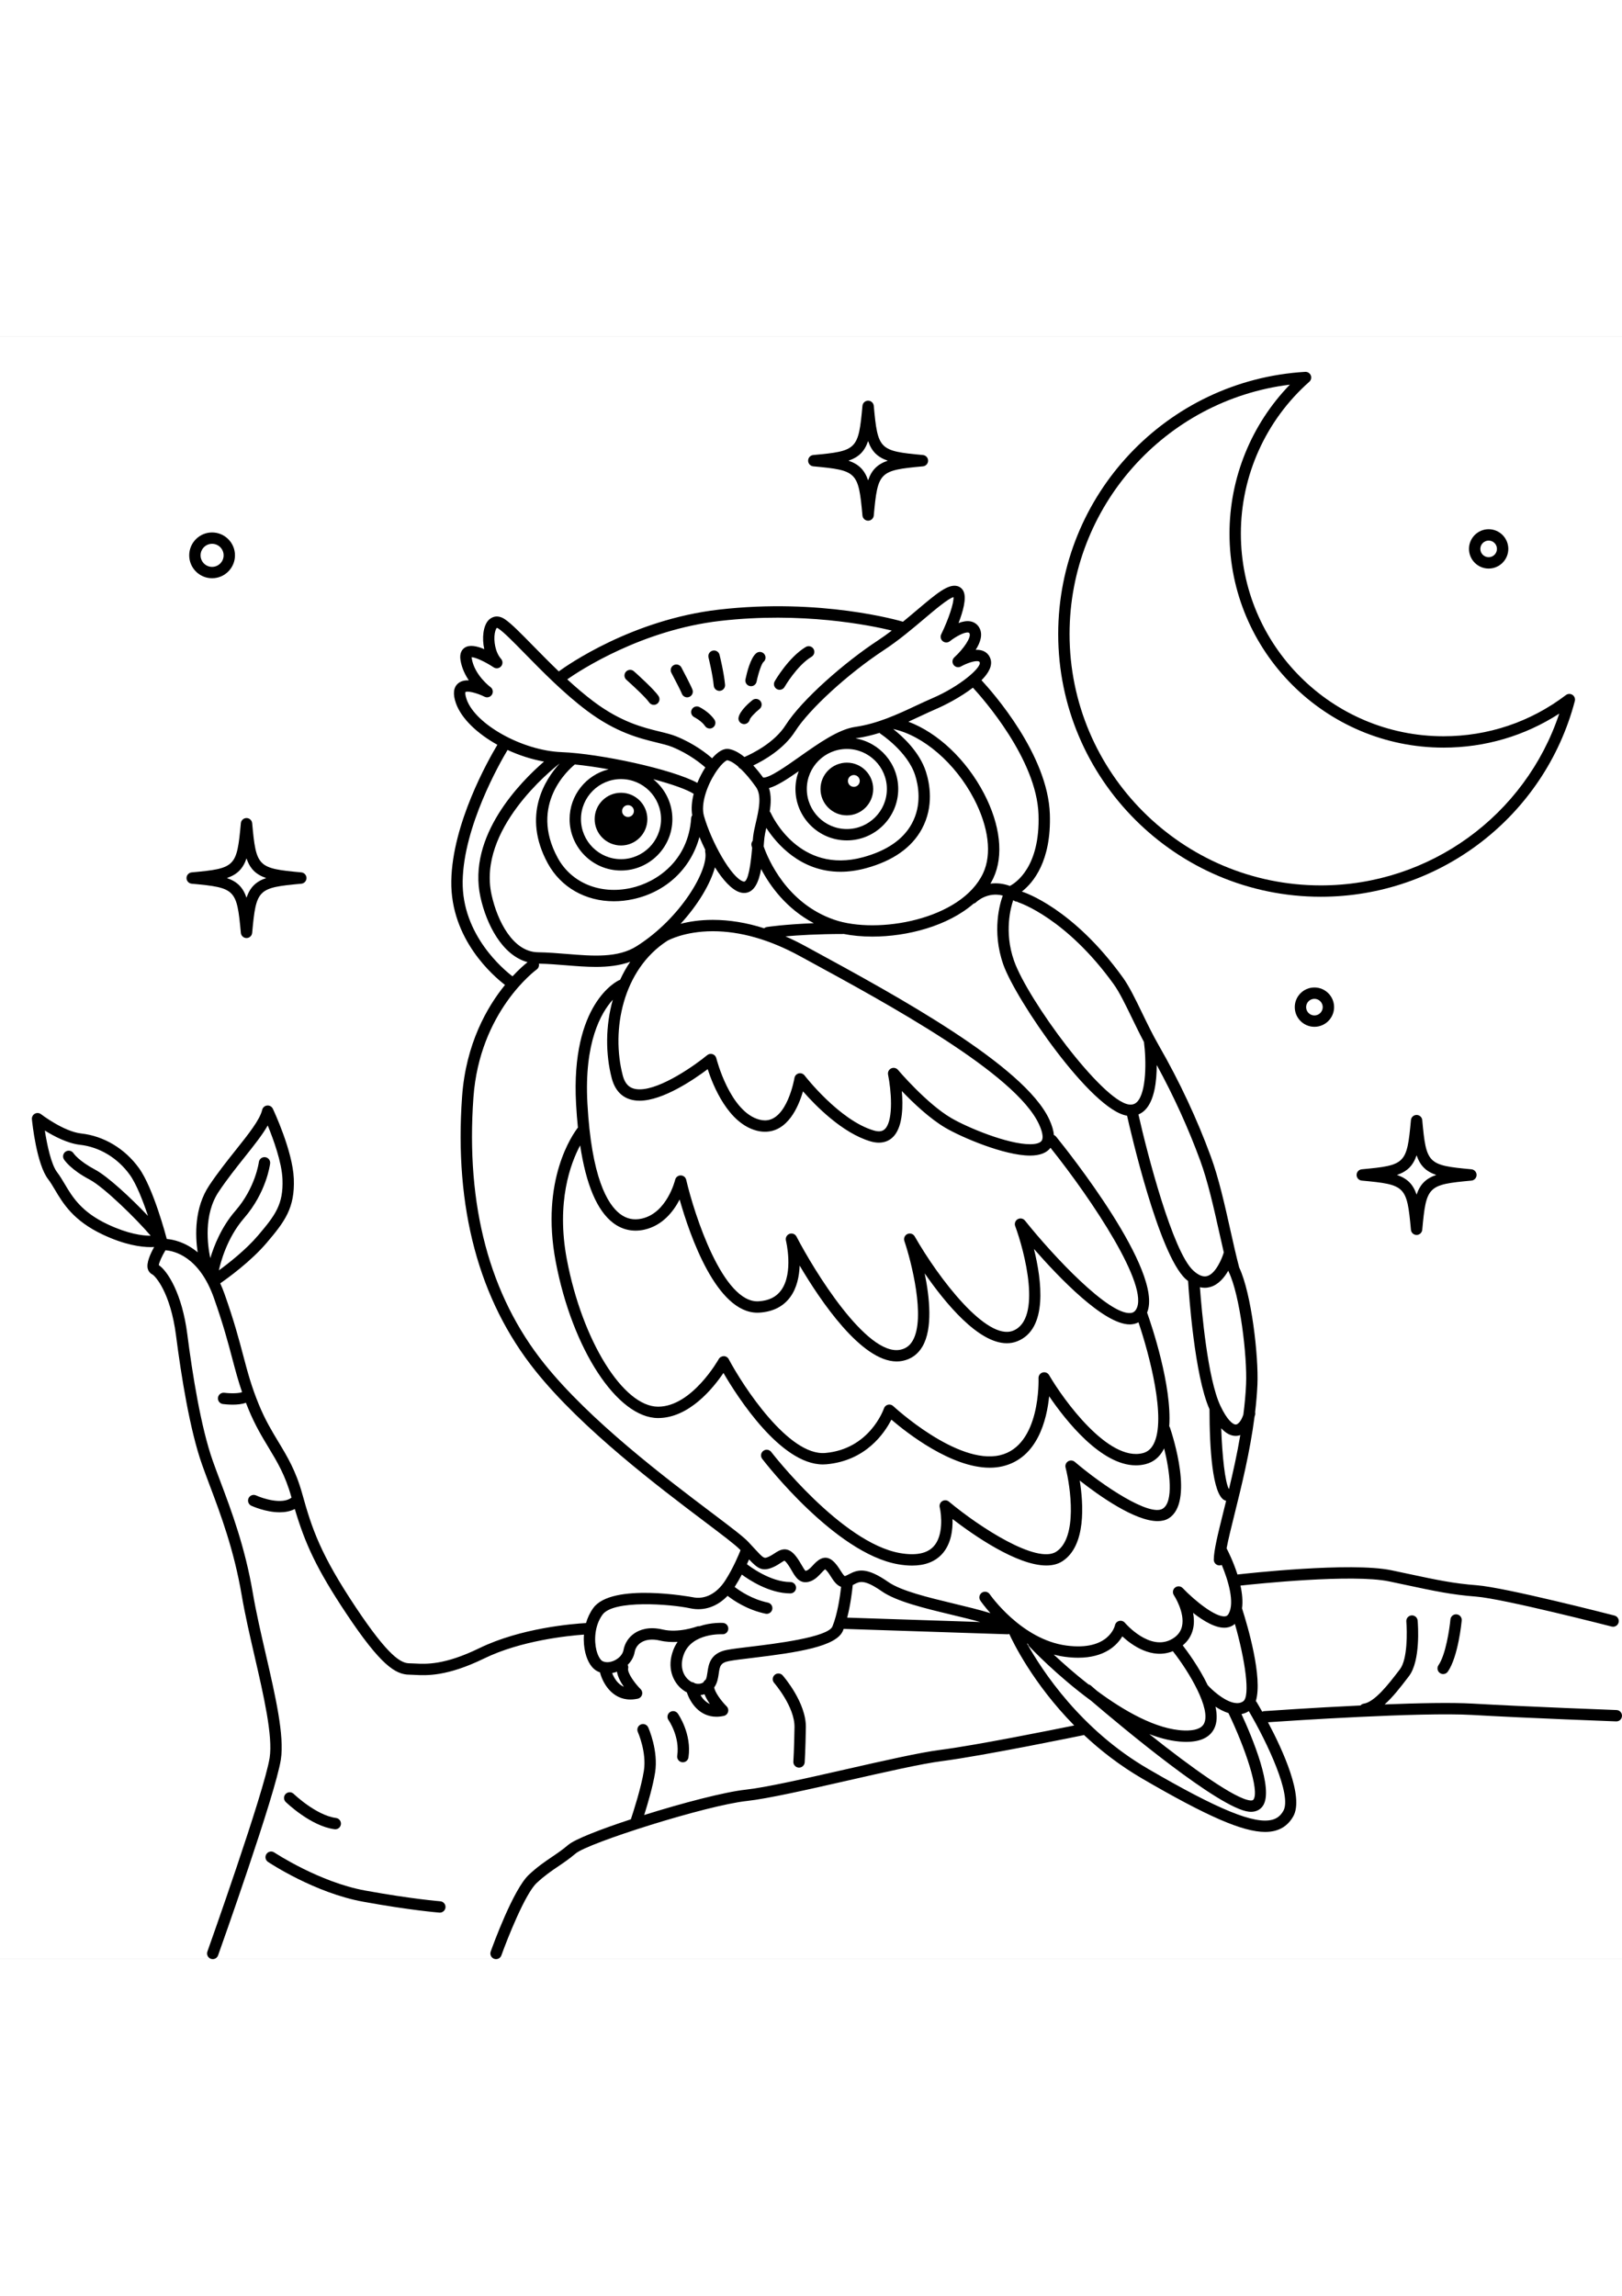 <?xml version="1.0" encoding="utf-8"?>
<!-- Generator: Adobe Illustrator 27.5.0, SVG Export Plug-In . SVG Version: 6.00 Build 0)  -->
<svg xmlns="http://www.w3.org/2000/svg" xmlns:xlink="http://www.w3.org/1999/xlink" viewBox="0 0 500 499.999" width="595" height="842" preserveAspectRatio="xMidYMid meet" data-scaled="true">
<rect x="0" y="0" width="500" height="499.999" fill="#808080" stroke="none"/>
<g id="BACKGROUND">
	<rect x="0" y="-0.001" style="fill-rule:evenodd;clip-rule:evenodd;fill:#FFFFFF;" width="500" height="499.999"/>
</g>
<g id="OBJECTS">
	<g>
		<g>
			<path d="M200.085,112.67c0.337,0.505,0.892,0.779,1.458,0.779c0.334,0,0.671-0.095,0.97-0.294
				c0.804-0.537,1.021-1.623,0.485-2.427c-1.411-2.115-6.959-7.072-7.587-7.63c-0.723-0.642-1.828-0.577-2.471,0.146
				c-0.642,0.722-0.577,1.828,0.145,2.471C195.328,107.706,199.211,111.358,200.085,112.67z"/>
			<path d="M210.158,109.931c0.245,0.733,0.927,1.197,1.66,1.197c0.184,0,0.37-0.029,0.554-0.09
				c0.917-0.306,1.413-1.297,1.107-2.213c-0.35-1.051-2.713-5.544-3.429-6.896c-0.452-0.855-1.512-1.179-2.365-0.728
				c-0.854,0.452-1.18,1.511-0.728,2.365C208.35,106.2,209.971,109.381,210.158,109.931z"/>
			<path d="M220.021,107.547c0.083,0.908,0.846,1.591,1.741,1.591c0.053,0,0.107-0.003,0.161-0.007
				c0.962-0.087,1.672-0.938,1.584-1.901c-0.34-3.738-1.647-8.995-1.703-9.216c-0.234-0.938-1.184-1.506-2.122-1.274
				c-0.938,0.234-1.508,1.185-1.273,2.122C218.421,98.914,219.706,104.081,220.021,107.547z"/>
			<path d="M231.156,107.661c0.12,0.025,0.239,0.037,0.357,0.037c0.812,0,1.54-0.568,1.711-1.395
				c0.564-2.719,1.549-5.55,2.101-6.052c0.754-0.605,0.874-1.706,0.27-2.461c-0.604-0.753-1.706-0.874-2.46-0.27
				c-1.804,1.447-2.935,6.128-3.337,8.073C229.601,106.539,230.209,107.465,231.156,107.661z"/>
			<path d="M239.461,108.576c0.274,0.157,0.572,0.231,0.867,0.231c0.607,0,1.197-0.316,1.521-0.88
				c0.038-0.066,3.819-6.606,8.331-9.314c0.829-0.497,1.098-1.572,0.6-2.401c-0.497-0.829-1.573-1.098-2.401-0.6
				c-5.304,3.182-9.397,10.277-9.569,10.578C238.331,107.028,238.622,108.096,239.461,108.576z"/>
			<path d="M214.02,117.243c0.022,0.011,2.266,1.161,3.305,2.72c0.337,0.506,0.892,0.779,1.458,0.779
				c0.333,0,0.671-0.095,0.969-0.294c0.804-0.536,1.021-1.623,0.485-2.427c-1.54-2.309-4.337-3.752-4.651-3.909
				c-0.866-0.431-1.916-0.081-2.348,0.783C212.805,115.759,213.155,116.811,214.02,117.243z"/>
			<path d="M229.016,119.338c0.123,0.027,0.246,0.041,0.368,0.041c0.795,0,1.523-0.564,1.721-1.365
				c0.14-0.564,1.582-2.133,3.025-3.291c0.754-0.604,0.876-1.705,0.272-2.459c-0.604-0.754-1.704-0.876-2.459-0.273
				c-0.894,0.715-3.845,3.214-4.269,5.332C227.486,118.255,228.087,119.13,229.016,119.338z"/>
			<path d="M498.314,423.234c-0.272-0.01-27.363-1.006-44.388-1.987c-6.382-0.368-16.636-0.16-27.097,0.254
				c2.558-2.277,4.934-5.369,7.016-8.084l0.481-0.627c3.626-4.713,2.786-15.872,2.678-17.129c-0.083-0.962-0.945-1.676-1.892-1.594
				c-0.963,0.082-1.677,0.929-1.596,1.892c0.259,3.041,0.41,11.61-1.964,14.697l-0.485,0.631c-2.887,3.765-7.249,9.453-10.659,9.978
				c-0.414,0.063-0.766,0.272-1.026,0.562c-15.015,0.712-28.631,1.67-29.663,1.743c-0.226,0.017-0.437,0.078-0.629,0.17
				c-0.826-1.466-1.453-2.521-1.727-2.975c-0.067-0.111-0.146-0.211-0.233-0.302c2.173-7.235-2.517-23.125-4.24-28.502
				c-0.007-0.021-0.018-0.038-0.026-0.059c0.303-2.194,0.049-4.64-0.476-7.021c4.67-0.513,34.609-3.655,45.881-1.282
				c1.798,0.378,3.446,0.73,4.978,1.056c9.199,1.96,14.267,3.039,21.772,3.617c8.367,0.644,41.466,9.147,41.799,9.233
				c0.146,0.038,0.293,0.056,0.438,0.056c0.779,0,1.49-0.524,1.693-1.314c0.241-0.936-0.322-1.89-1.258-2.131
				c-1.373-0.354-33.732-8.666-42.403-9.333c-7.272-0.56-12.259-1.622-21.31-3.551c-1.534-0.327-3.186-0.679-4.986-1.058
				c-12.544-2.642-45.221,1.023-47.531,1.288c-1.283-4.017-2.958-7.309-3.327-8.012c-0.007-0.014-0.018-0.025-0.026-0.039
				c0.521-2.777,1.449-6.514,2.472-10.624c2.078-8.354,4.741-19.077,6.149-29.96c0.056-0.193,0.122-0.374,0.172-0.575
				c0.069-0.277,0.061-0.553,0.001-0.814c0.338-2.837,0.589-5.678,0.712-8.485c0.387-8.808-1.848-28.177-5.614-36.108
				c-0.904-3.392-1.78-7.311-2.707-11.457c-1.765-7.896-3.59-16.063-6.04-22.733c-4.273-11.639-9.667-23.156-16.031-34.23
				c-1.846-3.212-3.52-6.664-5.138-10.001c-2.046-4.221-3.979-8.208-5.906-10.888c-15.414-21.446-30.437-26.312-31.069-26.508
				c-0.042-0.013-0.084-0.016-0.126-0.026c3.528-2.739,9.14-9.396,8.648-23.89c-0.62-18.274-17.501-37.409-21.071-41.257
				c2.209-2.212,3.511-4.548,2.733-6.688c-0.419-1.152-1.237-1.98-2.366-2.394c-0.668-0.245-1.406-0.32-2.158-0.285
				c1.421-2.223,2.331-4.795,1.065-6.907c-0.607-1.012-1.543-1.657-2.705-1.866c-1.155-0.207-2.435,0.059-3.648,0.521
				c1.363-3.52,2.5-7.578,1.574-9.689c-0.364-0.832-1.023-1.427-1.855-1.677c-2.831-0.846-6.466,2.227-12.494,7.323
				c-1.387,1.173-2.846,2.405-4.36,3.64c-0.02-0.007-0.038-0.018-0.058-0.024c-1.016-0.302-25.243-7.355-56.727-3.708
				c-26.702,3.092-46.703,17.131-49.31,19.034c-2.852-2.731-5.531-5.457-7.934-7.909c-3.755-3.833-6.722-6.86-8.717-8.19
				c-2.212-1.474-4.098-0.736-5.127,0.447c-1.502,1.725-1.954,5.368-1.192,8.8c-2.225-0.952-4.5-1.441-5.988-0.479
				c-0.817,0.528-1.71,1.636-1.331,3.916c0.398,2.391,1.417,4.48,2.564,6.18c-1.27-0.054-2.476,0.195-3.363,0.978
				c-1.395,1.231-1.603,3.272-0.617,6.066c1.667,4.722,6.559,9.351,12.779,12.811c-2.852,4.757-13.905,24.302-14.204,41.94
				c-0.306,18.063,13.121,29.45,16.557,32.065c-5.484,6.736-12.066,18.058-13.238,34.474c-2.445,34.229,5.156,62.635,22.591,84.429
				c14.377,17.972,38.063,35.847,52.214,46.527c5.338,4.029,9.554,7.211,10.864,8.608c0.06,0.064,0.112,0.12,0.17,0.183
				c-0.474,1.2-2.239,5.488-4.675,9.277c-2.645,4.114-6.32,6.01-10.096,5.203c-0.245-0.052-24.895-4.597-30.627,3.338
				c-1.049,1.453-1.767,3.03-2.231,4.625c-4.035,0.228-20.081,1.501-32.921,7.756c-10.716,5.219-16.417,4.903-19.821,4.715
				c-0.616-0.034-1.166-0.064-1.66-0.064c-2.63,0-6.455-2.086-16.544-17.221c-10.88-16.321-13.508-24.133-16.544-35.059
				c-1.963-7.067-4.577-11.397-7.344-15.98c-1.992-3.3-4.052-6.712-5.984-11.403c-2.337-5.675-3.496-10.058-4.837-15.132
				c-1.317-4.982-2.81-10.629-5.739-18.93c-0.427-1.21-0.884-2.329-1.362-3.375c2.173-1.505,9.383-6.689,14.306-12.479
				c5.588-6.574,8.732-10.733,8.372-19.769c-0.342-8.546-6.216-21.038-6.466-21.565c-0.318-0.672-1.024-1.07-1.766-0.991
				c-0.739,0.079-1.349,0.616-1.519,1.339c-0.719,3.057-4.154,7.371-8.132,12.366c-2.611,3.279-5.571,6.996-8.196,10.933
				c-4.6,6.9-4.336,15.402-3.558,20.604c-3.792-3.165-7.516-3.943-9.529-4.111c-0.004-0.017-0.003-0.033-0.008-0.05
				c-0.166-0.635-4.112-15.638-8.563-21.8c-4.332-5.999-10.82-9.884-17.801-10.661c-5.401-0.6-12.315-5.891-12.385-5.944
				c-0.554-0.427-1.308-0.484-1.918-0.145c-0.611,0.339-0.962,1.009-0.892,1.704c0.141,1.408,1.478,13.889,4.996,18.463
				c0.711,0.924,1.375,2.043,2.079,3.228c2.533,4.265,5.684,9.572,14.808,13.865c6.757,3.18,11.749,3.847,14.748,3.847
				c0.386,0,0.733-0.014,1.061-0.032c-1.159,2.048-2.464,4.91-1.971,6.725c0.207,0.762,0.695,1.369,1.375,1.708
				c0.863,0.432,5.613,5.45,7.334,18.88c1.57,12.246,4.239,29.094,8.043,39.813c0.726,2.044,1.529,4.18,2.374,6.427
				c3.319,8.821,7.451,19.8,9.816,33.727c1.017,5.986,2.537,12.58,4.008,18.958c2.779,12.051,5.653,24.512,4.607,31.201
				c-1.613,10.326-19.007,59.195-19.182,59.688c-0.324,0.911,0.15,1.912,1.061,2.236c0.194,0.069,0.393,0.102,0.587,0.102
				c0.719,0,1.393-0.446,1.648-1.162c0.721-2.023,17.68-49.674,19.343-60.322c1.15-7.358-1.67-19.585-4.655-32.529
				c-1.46-6.328-2.969-12.872-3.968-18.757c-2.421-14.259-6.618-25.412-9.99-34.373c-0.838-2.226-1.633-4.34-2.352-6.365
				c-3.7-10.427-6.322-27.011-7.87-39.087c-1.6-12.477-6.048-19.448-8.788-21.298c0.117-0.859,0.978-2.773,2.053-4.571
				c2.569,0.177,10.388,1.807,14.952,14.74c2.883,8.168,4.356,13.741,5.656,18.659c0.936,3.541,1.794,6.762,3.008,10.314
				c-0.8,0.374-3.253,0.477-5.472,0.202c-0.956-0.118-1.834,0.562-1.953,1.52c-0.119,0.959,0.56,1.833,1.519,1.953
				c0.581,0.073,1.728,0.191,3.022,0.191c1.358,0,2.875-0.134,4.073-0.585c0.248,0.644,0.507,1.298,0.786,1.976
				c2.034,4.939,4.164,8.467,6.225,11.879c2.64,4.372,5.133,8.502,6.968,15.107c0.027,0.098,0.054,0.189,0.081,0.286
				c-2.88,2.216-8.833,0.271-10.922-0.685c-0.877-0.408-1.918-0.022-2.322,0.855c-0.405,0.877-0.022,1.918,0.855,2.322
				c0.261,0.121,4.444,2.018,8.72,2.018c1.615,0,3.243-0.272,4.678-1.011c3.179,10.661,6.662,18.402,15.913,32.279
				c10.471,15.707,15.063,18.779,19.456,18.779c0.437,0,0.921,0.028,1.466,0.059c3.746,0.205,10.015,0.554,21.548-5.063
				c11.363-5.536,25.863-7,30.747-7.349c-0.155,2.046,0.039,3.991,0.434,5.598c0.696,2.832,2.023,4.863,3.737,5.72
				c0.251,0.125,0.512,0.229,0.779,0.32c0.79,3.191,3.645,8.369,9.371,8.369c0.714,0,1.472-0.081,2.277-0.256
				c0.626-0.136,1.127-0.603,1.307-1.217c0.18-0.614,0.011-1.278-0.442-1.73c-2.031-2.031-4.107-5.134-3.839-6.34
				c0.088-0.398,0.027-0.791-0.137-1.132c1.12-1.113,1.878-2.47,2.139-3.907c0.227-1.25,0.904-2.276,1.957-2.965
				c1.468-0.961,3.497-1.176,5.866-0.617c1.83,0.43,3.697,0.505,5.417,0.401c-0.525,0.762-0.986,1.615-1.35,2.586
				c-2.009,5.358-0.063,9.593,2.429,11.769c0.56,0.488,1.159,0.89,1.779,1.209c1.054,3.182,3.886,7.504,9.119,7.504
				c0.713,0,1.473-0.081,2.277-0.256c0.625-0.136,1.126-0.603,1.306-1.216c0.181-0.614,0.012-1.278-0.44-1.73
				c-1.823-1.828-3.614-4.397-3.838-5.82c0.973-1.338,1.216-2.926,1.395-4.199c0.32-2.274,0.48-3.416,3.19-3.932
				c1.558-0.297,4.114-0.604,7.075-0.96c14.147-1.699,26.021-3.502,28.03-8.382c0.078-0.19,0.149-0.391,0.224-0.587
				c0.03,0.002,0.058,0.011,0.089,0.012l50.391,1.658c0.02,0.001,0.039,0.001,0.059,0.001c0.181,0,0.354-0.035,0.519-0.087
				c0.992,2.194,7.159,15.135,20.016,28.192c-6.96,1.416-30.49,6.141-41.312,7.528c-6.333,0.812-17.458,3.341-29.235,6.018
				c-12.044,2.738-24.499,5.569-30.735,6.243c-6.486,0.701-19.514,4.113-31.28,7.81c1.076-3.399,2.698-8.897,3.36-13.089
				c1.064-6.737-1.991-13.63-2.122-13.92c-0.397-0.882-1.434-1.277-2.314-0.878c-0.881,0.396-1.274,1.433-0.877,2.313
				c0.027,0.062,2.759,6.221,1.856,11.939c-0.813,5.153-3.267,12.719-4.013,14.953c-9.357,3.072-17.236,6.142-19.258,7.853
				c-1.832,1.551-3.423,2.627-5.108,3.767c-2.142,1.449-4.357,2.948-7.047,5.445c-4.815,4.471-11.09,21.736-11.79,23.69
				c-0.326,0.91,0.148,1.911,1.058,2.237c0.195,0.07,0.394,0.103,0.59,0.103c0.718,0,1.392-0.445,1.647-1.16
				c1.822-5.087,7.328-19.011,10.876-22.306c2.493-2.314,4.501-3.673,6.628-5.111c1.688-1.142,3.432-2.322,5.408-3.994
				c3.851-3.258,40.208-14.814,52.764-16.172c6.438-0.696,18.993-3.55,31.135-6.311c11.179-2.541,22.738-5.169,28.904-5.96
				c12.847-1.647,43.255-7.914,43.561-7.978c0.105-0.021,0.205-0.056,0.302-0.095c5.074,4.762,11.052,9.432,18.023,13.484
				c19.89,11.565,30.891,16.403,37.834,16.403c1.152,0,2.193-0.133,3.144-0.391c2.376-0.645,4.233-2.124,5.517-4.396
				c3.408-6.031-3.271-20.529-7.785-29.016c6.596-0.453,47.236-3.157,62.85-2.257c17.061,0.983,44.189,1.982,44.46,1.991
				c1.004,0.048,1.777-0.72,1.813-1.685C500.034,424.082,499.28,423.269,498.314,423.234z M19.924,261.069
				c-0.759-1.277-1.476-2.484-2.314-3.574c-1.826-2.374-3.103-8.428-3.788-12.853c2.823,1.758,7.014,3.963,10.826,4.387
				c6.001,0.668,11.595,4.032,15.351,9.231c2.083,2.884,4.12,8.181,5.621,12.688c-5.153-5.438-12.411-12.199-16.313-14.265
				c-4.984-2.639-6.589-4.961-6.638-5.034c-0.516-0.807-1.588-1.048-2.401-0.54c-0.82,0.512-1.069,1.592-0.557,2.411
				c0.195,0.313,2.076,3.141,7.958,6.255c4.431,2.345,14.505,12.246,18.787,17.291c-2.63-0.001-7.084-0.615-13.245-3.514
				C25.06,269.718,22.332,265.123,19.924,261.069z M67.407,263.51c2.543-3.814,5.454-7.469,8.021-10.694
				c2.852-3.581,5.441-6.833,7.105-9.741c1.747,4.257,4.336,11.367,4.544,16.551c0.31,7.765-2.229,11.113-7.542,17.362
				c-3.758,4.42-9.115,8.593-12.066,10.749c0.469-2.194,2.43-9.965,7.758-16.092c6.904-7.939,7.999-16.492,8.042-16.853
				c0.115-0.958-0.567-1.827-1.525-1.944c-0.954-0.119-1.83,0.565-1.949,1.523c-0.009,0.078-1.04,7.883-7.208,14.976
				c-4.346,4.998-6.639,10.865-7.759,14.618C63.979,279.972,62.703,270.566,67.407,263.51z M383.217,420.558
				c-0.786,0.54-1.722,0.64-2.715,0.466c-0.141-0.053-0.288-0.084-0.438-0.099c-3.029-0.765-6.452-3.882-7.779-5.361
				c-2.69-5.609-6.526-10.748-7.695-12.26c1.654-1.356,2.733-3.069,3.195-5.123c0.368-1.639,0.297-3.32,0.003-4.893
				c3.229,2.535,7.175,4.914,10.269,4.542c1.008-0.12,1.889-0.51,2.61-1.143C383.798,407.609,385.49,418.995,383.217,420.558z
				 M336.29,415.705c-0.225-0.196-0.487-0.315-0.759-0.378c-4.243-3.313-7.95-6.611-10.7-9.188c1.119,0.292,2.267,0.531,3.451,0.688
				c1.464,0.195,2.816,0.284,4.066,0.284c8.211,0,11.977-3.839,13.618-6.581c2.992,2.762,9.134,7.181,15.592,4.561
				c0.02,0.029,0.035,0.061,0.057,0.089c4.889,6.223,11.801,17.759,9.536,22.228c-0.77,1.52-2.818,2.232-6.113,2.126
				c-8.516-0.284-18.455-5.98-26.844-12.187C337.546,416.79,336.908,416.241,336.29,415.705z M364.921,433.031
				c0.25,0.009,0.495,0.013,0.736,0.013c4.354,0,7.251-1.362,8.615-4.055c0.958-1.89,0.966-4.26,0.413-6.794
				c1.222,0.81,2.583,1.529,3.996,1.972c5.231,10.868,9.609,23.928,7.724,26.638c-0.088,0.127-0.255,0.362-1.028,0.285
				c-4.628-0.463-17.985-10.022-31.092-20.444C357.895,432.028,361.49,432.917,364.921,433.031z M378.823,355.125
				c-1.2-2.086-2.07-10.228-2.367-18.734c1.431,1.558,2.917,2.348,4.447,2.348c0.146,0,0.292-0.007,0.439-0.021
				c0.343-0.033,0.675-0.114,0.999-0.225c-0.989,5.825-2.252,11.489-3.483,16.623C378.847,355.121,378.835,355.12,378.823,355.125z
				 M384.117,322.799c-0.136,3.09-0.433,6.231-0.834,9.367c-0.628,1.93-1.581,3-2.279,3.068c-0.917,0.082-2.748-1.378-4.825-5.808
				c-3.916-8.355-5.749-29.151-6.289-36.504c0.495,0.117,0.988,0.176,1.479,0.176c0.57,0,1.136-0.079,1.699-0.237
				c2.528-0.711,4.351-2.918,5.571-5.045c0.008,0.03,0.016,0.063,0.023,0.092c0.029,0.108,0.068,0.212,0.117,0.313
				C382.25,295.355,384.493,314.248,384.117,322.799z M369.968,253.86c2.37,6.454,4.169,14.505,5.91,22.291
				c0.466,2.087,0.92,4.115,1.372,6.056c-0.008,0.024-0.022,0.046-0.029,0.072c-0.471,1.632-2.419,6.461-5.106,7.214
				c-1.232,0.344-2.677-0.233-4.292-1.72c-6.336-5.829-14.176-36.012-16.885-48.094c0.741-0.306,1.421-0.761,2.025-1.362
				c2.93-2.914,3.61-8.937,3.614-13.881C361.811,234.017,366.308,243.894,369.968,253.86z M343.336,199.578
				c1.75,2.436,3.62,6.291,5.599,10.372c1.185,2.444,2.402,4.946,3.702,7.396c0,0.001,0,0.003,0,0.005
				c0.739,5.588,0.812,15.547-2.142,18.484c-0.673,0.669-1.472,0.914-2.515,0.77c-8.259-1.139-31.15-32.262-35.387-44.267
				c-3.146-8.912-0.984-16.574-0.259-18.688c0.097,0.062,0.191,0.106,0.289,0.172c0.293,0.195,0.624,0.288,0.952,0.292
				c0.147,0.105,0.307,0.196,0.489,0.254C314.21,174.414,328.668,179.171,343.336,199.578z M311.305,169.251
				c-2.158-0.794-4.19-0.941-6.002-0.699c0.332-0.566,0.646-1.144,0.926-1.742c3.213-6.865,2.158-16.353-2.894-26.032
				c-5.502-10.538-14.29-18.75-23.321-22.141c1.292-0.582,2.556-1.169,3.777-1.742c1.736-0.813,3.375-1.581,4.966-2.263
				c2.535-1.086,7.338-3.547,11.157-6.481c3.109,3.371,19.644,22.081,20.22,39.078C320.684,163.456,313.052,168.347,311.305,169.251
				z M323.832,249.954c12.85,16.079,30.644,42.785,26.39,49.803c-0.445,0.734-0.982,1.07-1.797,1.123
				c-6.708,0.461-23.47-17.246-32.47-28.494c-0.538-0.67-1.482-0.853-2.228-0.43c-0.748,0.423-1.078,1.326-0.779,2.131
				c2.877,7.76,8.367,28.679-0.66,32.242c-8.145,3.217-22.924-16.129-30.327-29.077c-0.447-0.782-1.416-1.097-2.239-0.727
				c-0.822,0.371-1.228,1.305-0.938,2.159c2.097,6.168,6.644,23.712,2.556,30.731c-0.904,1.552-2.173,2.465-3.879,2.79
				c-10.355,1.972-26.565-24.516-31.933-34.889c-0.407-0.789-1.34-1.146-2.173-0.833c-0.83,0.314-1.294,1.2-1.079,2.062
				c0.025,0.099,2.427,9.95-1.49,15.326c-1.51,2.073-3.758,3.181-6.874,3.389c-11.032,0.769-19.889-26.776-22.38-37.439
				c-0.185-0.791-0.89-1.351-1.703-1.352h-0.002c-0.812,0-1.518,0.559-1.704,1.349c-0.024,0.102-2.491,10.222-10.279,11.953
				c-2.505,0.559-4.7,0.086-6.71-1.439c-3.897-2.954-8.807-11.265-10.059-34.079c-1.031-18.757,4.157-27.881,7.833-31.934
				c-2.282,8.089-2.267,16.776-0.334,24.184c1.184,4.54,4.16,6.939,8.604,6.939c7.177,0,16.793-6.579,20.976-9.72
				c1.689,5.208,6.347,16.691,15.104,18.951c0.869,0.225,1.73,0.338,2.561,0.338c7.03-0.001,10.342-7.734,11.71-12.46
				c3.882,4.436,12.149,12.874,20.813,15.422c3.095,0.91,5.69,0.24,7.395-1.853c2.574-3.157,2.655-9.145,2.26-13.664
				c3.413,3.566,8.589,8.51,13.495,11.372c4.939,2.881,18.067,8.528,26.033,8.527C320.523,252.355,322.633,251.541,323.832,249.954z
				 M308.226,344.709c-13.172,3.073-32.692-14.973-32.887-15.155c-0.432-0.404-1.042-0.559-1.616-0.418
				c-0.575,0.142-1.04,0.567-1.233,1.127c-0.177,0.511-4.5,12.539-18.06,13.744c-11.291,1.012-25.332-20.533-29.794-28.915
				c-0.301-0.566-0.889-0.921-1.53-0.927c-0.618,0.027-1.234,0.341-1.546,0.901c-0.082,0.147-8.267,14.679-18.692,14.679
				c-10.759,0-23.373-20.331-28.118-45.321c-3.368-17.737,1.149-29.711,4.089-35.213c1.822,12.128,5.229,20.155,10.184,23.911
				c2.799,2.122,6.112,2.835,9.583,2.066c5.649-1.256,9.02-5.651,10.897-9.291c3.162,11.156,11.367,34.882,23.971,34.878
				c0.222,0,0.448-0.007,0.673-0.022c4.156-0.277,7.342-1.898,9.471-4.82c2.053-2.818,2.762-6.419,2.885-9.676
				c6.437,10.911,19.023,29.549,29.912,29.546c0.572,0,1.143-0.052,1.705-0.159c2.721-0.519,4.824-2.021,6.247-4.466
				c3.192-5.479,2.219-15.008,0.678-22.53c6.385,9.239,16.536,21.542,25.321,21.54c1.093,0,2.168-0.191,3.209-0.602
				c9.551-3.77,7.547-18.833,5.146-28.467c7.762,8.882,21.562,23.269,29.524,23.267c0.138,0,0.274-0.004,0.409-0.013
				c0.84-0.055,1.605-0.274,2.293-0.632c3.288,9.724,8.71,29.83,4.651,37.552c-0.782,1.488-1.867,2.392-3.317,2.763
				c-10.628,2.721-24.456-16.437-28.885-24.048c-0.405-0.696-1.233-1.025-2.005-0.799c-0.772,0.227-1.291,0.952-1.256,1.756
				C320.144,321.171,320.889,341.764,308.226,344.709z M321.117,247.761c-0.452,0.706-1.726,1.094-3.588,1.094
				c-6.969,0.001-19.316-5.161-24.269-8.051c-7.599-4.432-16.365-14.763-16.452-14.867c-0.341-0.404-0.835-0.621-1.338-0.621
				c-0.258,0-0.519,0.058-0.763,0.176c-0.72,0.35-1.111,1.143-0.951,1.927c0.989,4.818,1.666,13.556-0.728,16.491
				c-0.833,1.021-1.984,1.208-3.694,0.706c-10.585-3.113-21.211-16.819-21.317-16.957c-0.427-0.555-1.143-0.803-1.821-0.629
				c-0.678,0.173-1.188,0.733-1.296,1.424c-0.021,0.131-2.24,13.059-9.077,13.059c-0.535,0-1.102-0.076-1.686-0.227
				c-9.138-2.358-13.284-18.781-13.325-18.946c-0.144-0.585-0.578-1.054-1.15-1.243c-0.57-0.19-1.2-0.072-1.664,0.313
				c-3.545,2.93-14.194,10.534-20.817,10.534c-2.828,0-4.438-1.333-5.217-4.323c-3.621-13.881-0.03-32.599,13.779-41.478
				c0.05-0.029,5.137-2.929,13.992-2.929c8.466,0,17.456,2.557,26.72,7.599l1.888,1.027c25.784,14.027,64.749,35.224,71.95,50.878
				C321.768,245.922,321.442,247.253,321.117,247.761z M165.828,189.697c-7.689-0.101-12.506-9.602-14.294-17.708
				c-4.433-20.094,18.434-38.497,20.973-40.466c-4.409,4.83-11.713,15.94-3.666,30.739c4.054,7.454,11.694,11.713,20.379,11.713
				c1.962,0,3.977-0.217,6.015-0.664c10.236-2.244,17.772-9.512,20.374-19.148c0.534,1.284,1.135,2.616,1.787,3.945
				c-0.042,0.218-0.045,0.446,0.001,0.677c1.091,5.456-7.479,20.372-21.102,29.01c-5.833,3.7-13.467,3.08-21.551,2.423
				C171.827,189.982,168.81,189.737,165.828,189.697z M203.77,148.664c0,6.804-5.536,12.339-12.34,12.339
				c-6.804,0-12.339-5.536-12.339-12.339c0-6.804,5.536-12.34,12.339-12.34C198.234,136.324,203.77,141.859,203.77,148.664z
				 M175.591,148.664c0,8.734,7.105,15.839,15.839,15.839s15.84-7.105,15.84-15.839c0-4.964-2.3-9.398-5.886-12.305
				c5.645,1.506,10.309,3.129,12.452,4.508c-0.581,2.271-0.796,4.552-0.452,6.622c-0.184,0.254-0.306,0.557-0.329,0.892
				c-0.871,13.064-10.548,19.753-18.571,21.512c-9.505,2.082-18.364-1.569-22.569-9.302c-8.934-16.427,3.476-27.309,5.285-28.771
				c3.203,0.315,6.773,0.835,10.411,1.49C180.72,135.024,175.591,141.249,175.591,148.664z M220.344,134.664
				c1.802-2.855,3.333-4.02,3.813-4.149c0.955,0.174,2.105,0.839,3.384,1.934c0.188,0.335,0.474,0.59,0.81,0.739
				c1.448,1.383,3.03,3.255,4.663,5.55c1.911,2.684,0.881,7.134-0.028,11.061c-0.343,1.483-0.667,2.883-0.815,4.129
				c-0.048,0.406-0.092,0.878-0.136,1.396c-0.358,0.423-0.512,1.008-0.357,1.583c0.019,0.07,0.079,0.284,0.18,0.609
				c-0.751,9.011-1.881,10.407-2.5,10.407c-0.044,0-0.121-0.008-0.238-0.044c-3.696-1.154-9.854-12.252-12.114-20.191
				C215.957,144.006,217.927,138.494,220.344,134.664z M261.049,127.041c6.804,0,12.34,5.536,12.34,12.34
				c0,6.804-5.536,12.339-12.34,12.339c-6.804,0-12.339-5.536-12.339-12.339C248.709,132.577,254.245,127.041,261.049,127.041z
				 M261.049,155.22c8.734,0,15.84-7.105,15.84-15.839c0-7.823-5.707-14.323-13.172-15.597c0.133-0.025,0.269-0.057,0.398-0.076
				c2.435-0.348,4.769-0.927,7.021-1.627c0.111,0.137,0.238,0.264,0.394,0.366c0.082,0.054,8.245,5.455,10.562,12.662
				c0.985,3.066,2.167,9.08-0.995,14.912c-2.651,4.889-7.711,8.381-15.039,10.38c-19.658,5.364-28.083-12.814-28.441-13.611
				c-0.085-0.189-0.203-0.351-0.339-0.493c0.387-2.439,0.499-4.95-0.224-7.197c2.372-0.665,5.318-2.532,9.151-5.196
				c-0.633,1.71-0.996,3.549-0.996,5.477C245.209,148.115,252.315,155.22,261.049,155.22z M235.562,182.302
				c-5.403-1.72-10.695-2.589-15.828-2.589c-4.054,0-7.382,0.553-9.934,1.214c5.408-5.898,9.203-12.339,10.588-17.413
				c2.402,3.813,5.113,6.901,7.688,7.705c0.431,0.135,0.862,0.203,1.281,0.203c0,0,0,0,0,0c3.141,0,4.543-3.363,5.27-7.374
				c2.765,5.253,7.771,12.216,16.231,16.689c-9.004,0.354-14.167,1.129-14.442,1.171
				C236.088,181.96,235.799,182.102,235.562,182.302z M257.145,179.663c-14.645-5.059-20.365-18.669-21.738-22.588
				c0.001-0.023,0.003-0.047,0.005-0.07c0.079-1.034,0.149-1.953,0.234-2.666c0.101-0.854,0.321-1.878,0.57-2.972
				c3.142,4.833,10.507,13.521,22.867,13.521c2.436,0,5.068-0.338,7.896-1.109c8.286-2.26,14.071-6.327,17.194-12.089
				c3.782-6.976,2.407-14.053,1.25-17.651c-1.972-6.135-7.238-10.909-10.091-13.142c9.239,1.978,19.152,10.493,24.898,21.502
				c4.543,8.703,5.574,17.06,2.827,22.928C296.341,179.675,270.472,184.268,257.145,179.663z M284.967,86.866
				c3.157-2.669,7.409-6.263,8.956-6.617c0.193,1.612-1.469,6.704-3.782,11.455c-0.358,0.735-0.159,1.62,0.48,2.131
				c0.637,0.511,1.545,0.511,2.186,0.003c1.529-1.219,4.392-2.918,5.705-2.678c0.164,0.029,0.236,0.079,0.322,0.222
				c0.711,1.187-1.867,4.894-4.647,7.417c-0.661,0.599-0.765,1.6-0.241,2.322c0.523,0.722,1.507,0.934,2.283,0.495
				c1.602-0.911,4.405-1.957,5.496-1.557c0.136,0.05,0.208,0.106,0.281,0.304c0.567,1.56-6.035,7.372-14.627,11.054
				c-1.645,0.705-3.309,1.484-5.072,2.31c-5.54,2.595-11.819,5.536-18.686,6.517c-5.161,0.737-11.313,5.08-17.263,9.28
				c-4.121,2.909-9.21,6.492-11.107,6.339c-1.04-1.411-2.055-2.656-3.04-3.733c3.424-1.64,9.461-5.117,12.912-10.54
				c4.33-6.804,16.335-17.788,27.331-25.004C277.006,93.597,281.236,90.021,284.967,86.866z M221.965,87.579
				c25.2-2.917,46.094,1.309,52.942,2.967c-1.426,1.082-2.886,2.136-4.375,3.114c-9.949,6.528-23.278,18.058-28.364,26.051
				c-3.421,5.376-10.126,8.693-12.683,9.811c-1.727-1.408-3.354-2.242-4.865-2.478c-1.492-0.233-3.244,0.732-5.109,2.868
				c-1.621-1.424-5.513-4.513-11.014-6.739c-1.511-0.612-3.223-1.029-5.205-1.513c-4.996-1.219-11.838-2.889-20.261-9.205
				c-2.808-2.106-5.548-4.461-8.173-6.872C178.824,102.814,197.783,90.379,221.965,87.579z M143.85,111.779
				c-0.527-1.494-0.433-2.169-0.369-2.276c0.524-0.412,3.343,0.171,5.894,1.441c0.813,0.404,1.804,0.12,2.277-0.658
				c0.472-0.778,0.27-1.788-0.466-2.323c-0.049-0.035-4.901-3.617-5.768-8.817c-0.028-0.167-0.039-0.296-0.042-0.393
				c1.147,0.014,4.199,1.404,6.794,3.131c0.732,0.487,1.713,0.355,2.291-0.309c0.577-0.664,0.572-1.653-0.012-2.311
				c-1.775-1.997-2.32-5.533-1.932-7.846c0.205-1.222,0.591-1.664,0.638-1.704c0.001,0,0.164,0.005,0.507,0.234
				c1.692,1.128,4.688,4.187,8.159,7.728c5.34,5.45,11.987,12.233,19.112,17.577c8.996,6.747,16.241,8.515,21.531,9.806
				c1.849,0.451,3.446,0.84,4.721,1.356c5.28,2.138,8.994,5.21,10.237,6.322c-0.92,1.443-1.766,3.06-2.457,4.751
				c-7.657-4.189-29.971-9.013-41.865-9.471C161.066,127.555,146.579,119.512,143.85,111.779z M142.624,167.755
				c0.285-16.838,11.387-36.312,13.835-40.407c3.55,1.64,7.395,2.89,11.244,3.582c-7.048,6.08-23.775,22.83-19.587,41.813
				c1.83,8.295,6.651,17.854,14.508,20.004c-0.936,0.745-2.621,2.188-4.64,4.362C155.364,195.123,142.342,184.397,142.624,167.755z
				 M219.357,362.398c-14.021-10.582-37.486-28.292-51.589-45.92c-16.868-21.084-24.213-48.671-21.833-81.994
				c1.902-26.628,19.316-39.349,19.489-39.473c0.591-0.419,0.844-1.139,0.697-1.805c2.757,0.051,5.593,0.277,8.34,0.5
				c3.072,0.249,6.183,0.503,9.229,0.503c3.686,0,7.272-0.386,10.584-1.58c-1.199,1.766-2.239,3.631-3.124,5.566
				c-0.093,0.024-0.185,0.052-0.275,0.092c-0.613,0.277-14.996,7.15-13.293,38.158c0.14,2.552,0.332,4.973,0.568,7.28
				c-1.48,1.893-11.647,16.027-6.839,41.352c5.129,27.01,18.99,48.167,31.556,48.167c9.556,0,17.003-9.252,20.144-13.902
				c4.362,7.478,17.625,28.199,30.661,28.198c0.355,0,0.712-0.015,1.067-0.047c12.125-1.078,17.897-9.555,20.037-13.763
				c4.875,4.17,18.484,14.822,30.314,14.82c1.336,0,2.652-0.136,3.928-0.433c10.807-2.514,13.668-14.337,14.396-21.588
				c5.143,7.538,15.999,21.291,26.743,21.289c0.999,0,1.998-0.119,2.99-0.373c2.43-0.622,4.296-2.144,5.548-4.525
				c0.059-0.112,0.106-0.237,0.162-0.353c1.764,7.129,2.987,16.485-0.434,18.603c-4.051,2.502-18.297-6.93-27.119-14.433
				c-0.582-0.493-1.414-0.555-2.061-0.15c-0.647,0.404-0.957,1.181-0.767,1.919c1.476,5.748,3.833,21.612-2.898,25.939
				c-5.972,3.837-23.457-7.441-33.075-15.454c-0.578-0.482-1.4-0.541-2.042-0.143c-0.641,0.397-0.955,1.159-0.781,1.892
				c0.531,2.238,1.219,8.778-1.932,12.122c-2.041,2.166-5.512,2.836-10.318,1.995c-18.003-3.158-39.476-30.888-39.691-31.168
				c-0.589-0.768-1.688-0.912-2.454-0.323c-0.767,0.588-0.911,1.687-0.323,2.454c0.91,1.186,22.518,29.091,41.863,32.484
				c1.538,0.27,2.979,0.405,4.319,0.405c3.922,0,6.989-1.153,9.15-3.446c2.924-3.103,3.437-7.585,3.328-10.903
				c6.379,4.903,19.815,14.321,28.919,14.32c1.853-0.001,3.529-0.391,4.927-1.29c7.405-4.76,6.519-17.729,5.374-24.884
				c6.089,4.775,17.025,12.504,24.006,12.503c1.292,0,2.45-0.265,3.415-0.863c7.916-4.9,1.197-25.567,0.405-27.907
				c-0.056-0.165-0.141-0.311-0.237-0.446c0.88-12.523-5.457-31.194-6.827-35.05c5.286-12.552-24.549-49.914-28.044-54.224
				c-0.19-0.234-0.432-0.399-0.692-0.507c-0.107-1.379-0.57-2.958-1.398-4.758c-7.687-16.71-47.267-38.242-73.457-52.49
				l-1.888-1.027c-2.01-1.094-4.009-2.07-5.997-2.942c3.947-0.351,10.008-0.732,17.758-0.732c0.056,0,0.109-0.011,0.164-0.017
				c2.717,0.541,5.717,0.821,8.861,0.821c10.818,0,23.263-3.262,31.202-10.156c0.286-0.075,0.559-0.215,0.785-0.437
				c0.167-0.163,3.443-3.279,8.223-2.058c-0.813,2.215-3.492,10.919,0.168,21.288c3.828,10.845,27.127,44.915,38.143,46.554
				c0.969,4.332,9.735,42.671,18.018,50.291c0.266,0.244,0.531,0.47,0.796,0.682c0.257,4.134,1.983,29.158,6.596,39.504
				c0.016,11.927,0.852,26.32,4.691,28.073c0.108,0.049,0.257,0.106,0.435,0.152c-0.269,1.09-0.534,2.158-0.788,3.181
				c-1.749,7.029-3.013,12.108-3.013,14.972c0,0.966,0.784,1.75,1.75,1.75c0.251,0,0.489-0.055,0.705-0.15
				c1.957,4.683,4.089,11.643,2.091,15.094c-0.273,0.473-0.584,0.689-1.07,0.748c-2.947,0.346-9.409-4.878-13.056-8.703
				c-0.626-0.656-1.649-0.725-2.357-0.16c-0.708,0.565-0.868,1.579-0.367,2.335c0.035,0.053,3.474,5.313,2.503,9.596
				c-0.368,1.622-1.33,2.881-2.941,3.848c-6.898,4.14-14.591-4.838-14.666-4.928c-0.431-0.514-1.118-0.735-1.769-0.572
				c-0.65,0.164-1.15,0.685-1.286,1.342c-0.016,0.081-1.804,8.001-14.962,6.245c-13.944-1.858-23.554-15.688-23.649-15.828
				c-0.546-0.797-1.635-1.003-2.432-0.457c-0.797,0.544-1.003,1.632-0.459,2.43c0.132,0.194,1.213,1.757,3.111,3.877
				c-3.354-1.037-7.266-1.982-11.323-2.959c-7.972-1.918-16.215-3.902-20.174-6.656c-6.652-4.628-9.324-3.864-12.124-2.383
				c-0.38,0.201-0.739,0.39-1.093,0.523c-0.122,0.046-0.178,0.046-0.177,0.047c-0.301-0.095-0.941-1.104-1.325-1.707
				c-0.629-0.99-1.342-2.112-2.38-3.002c-2.688-2.303-4.975,0.155-6.075,1.336c-0.651,0.7-1.325,1.424-1.978,1.669
				c-0.224,0.084-0.325,0.084-0.326,0.088c-0.265-0.133-0.812-1.081-1.175-1.71c-0.461-0.799-1.035-1.793-1.808-2.787
				c-2.681-3.448-5.031-1.915-6.583-0.9c-0.554,0.362-1.127,0.736-1.808,1.038c-1.472,0.654-1.473,0.654-4.663-2.805
				c-0.485-0.526-1.027-1.113-1.638-1.765C229.15,369.789,225.254,366.849,219.357,362.398z M188.698,411.829
				c0.5-0.093,1-0.222,1.494-0.407c0.244,1.593,1.144,3.249,2.119,4.639C190.283,415.19,189.207,413.155,188.698,411.829z
				 M215.934,418.625c0.42-0.046,0.831-0.139,1.234-0.264c0.413,1.054,1.021,2.087,1.664,3.003
				C217.48,420.784,216.554,419.685,215.934,418.625z M231.402,403.703c-3.025,0.363-5.638,0.677-7.313,0.996
				c-5.171,0.985-5.67,4.535-6.001,6.883c-0.142,1.008-0.266,1.74-0.542,2.291c-0.308,0.187-0.557,0.464-0.704,0.808
				c-0.071,0.048-0.137,0.099-0.218,0.142c-0.687,0.37-1.53,0.416-2.378,0.192c-0.279-0.228-0.625-0.365-0.993-0.389
				c-0.345-0.184-0.681-0.409-0.996-0.684c-2.084-1.819-2.627-4.774-1.453-7.904c2.486-6.628,11.757-6.165,11.848-6.162
				c0.973,0.065,1.792-0.674,1.852-1.637c0.06-0.965-0.673-1.796-1.637-1.856c-0.26-0.015-3.626-0.195-7.232,1.007
				c-0.259-0.026-0.527-0.001-0.787,0.096c-0.056,0.022-5.667,2.088-10.586,0.929c-4.2-0.987-6.987,0.051-8.585,1.097
				c-1.849,1.21-3.086,3.081-3.483,5.267c-0.221,1.213-1.245,2.411-2.673,3.125c-1.347,0.673-2.757,0.771-3.774,0.264
				c-0.603-0.301-1.424-1.477-1.903-3.424c-0.702-2.855-0.631-7.422,1.876-10.893c3.363-4.657,20.942-3.276,27.057-1.966
				c4.22,0.906,8.274-0.49,11.509-3.851c1.874,1.464,6.094,4.329,11.703,5.51c0.122,0.026,0.243,0.038,0.362,0.038
				c0.81,0,1.537-0.566,1.71-1.39c0.199-0.946-0.406-1.874-1.352-2.073c-4.887-1.029-8.643-3.587-10.25-4.833
				c0.03-0.045,0.061-0.087,0.091-0.133c0.784-1.219,1.497-2.475,2.128-3.672c2.097,1.554,8.425,5.802,14.964,5.802
				c0.966,0,1.75-0.784,1.75-1.75s-0.784-1.75-1.75-1.75c-6.169,0-12.583-4.868-13.393-5.503c0.249-0.543,0.465-1.034,0.652-1.473
				c2.732,2.893,4.163,3.844,7.483,2.369c0.937-0.416,1.692-0.909,2.299-1.305c0.412-0.268,0.975-0.636,1.11-0.668
				c0.002,0.001,0.263,0.097,0.798,0.786c0.625,0.803,1.11,1.645,1.539,2.387c1.063,1.842,2.518,4.363,5.761,3.149
				c1.424-0.534,2.47-1.659,3.311-2.562c0.355-0.382,0.872-0.937,1.164-1.12c0.02,0.015,0.044,0.033,0.07,0.056
				c0.642,0.55,1.181,1.4,1.703,2.222c0.713,1.123,1.674,2.627,3.143,3.151c-0.32,2.85-1.103,8.379-2.673,12.192
				C255.222,400.842,238.53,402.847,231.402,403.703z M262.868,384.712c0.157-0.08,0.317-0.16,0.461-0.236
				c1.64-0.868,3.057-1.616,8.49,2.162c4.5,3.13,13.068,5.192,21.354,7.186c3.172,0.763,6.255,1.506,9.01,2.279l-41.025-1.35
				C262.185,390.79,262.681,386.613,262.868,384.712z M395.614,454.29c-0.83,1.469-1.906,2.339-3.386,2.741
				c-5.514,1.487-16.605-3.044-38.303-15.66c-20.754-12.066-32.663-30.249-37.363-38.681c0.104,0.06,0.212,0.117,0.316,0.176
				c0.071,0.28,0.203,0.547,0.415,0.772c0.6,0.638,8.61,9.068,19.065,16.74c9.279,7.936,39.547,33.28,48.671,34.192
				c0.206,0.02,0.408,0.031,0.605,0.031c1.549,0,2.828-0.627,3.644-1.801c3.525-5.068-3.328-21.295-6.579-28.321
				c0.772-0.148,1.531-0.438,2.266-0.902C390.728,433.38,398.292,449.552,395.614,454.29z"/>
			<path d="M210.233,439.311c0.088,0.014,0.176,0.02,0.262,0.02c0.852,0,1.599-0.623,1.729-1.49
				c1.086-7.242-3.105-13.281-3.284-13.535c-0.558-0.789-1.651-0.979-2.439-0.42c-0.79,0.558-0.978,1.649-0.42,2.439
				c0.036,0.05,3.563,5.128,2.683,10.996C208.619,438.277,209.277,439.168,210.233,439.311z"/>
			<path d="M447.111,395.315c-0.266,2.826-1.444,10.865-3.675,14.086c-0.551,0.794-0.352,1.885,0.442,2.434
				c0.304,0.211,0.65,0.312,0.994,0.312c0.556,0,1.101-0.263,1.44-0.754c3.209-4.633,4.24-15.299,4.282-15.751
				c0.091-0.962-0.616-1.815-1.578-1.905C448.054,393.647,447.201,394.353,447.111,395.315z"/>
			<path d="M246.193,440.974c0.04,0.003,0.079,0.004,0.119,0.004c0.913,0,1.683-0.709,1.744-1.634
				c0.01-0.15,0.249-3.779,0.358-10.775c0.119-7.616-6.844-15.667-7.14-16.006c-0.636-0.727-1.743-0.8-2.47-0.165
				c-0.727,0.637-0.801,1.742-0.165,2.47c0.064,0.072,6.374,7.36,6.275,13.646c-0.107,6.895-0.348,10.562-0.35,10.598
				C244.499,440.076,245.229,440.91,246.193,440.974z"/>
			<path d="M135.719,482.171c-0.086-0.006-8.743-0.689-23.155-3.31c-14.125-2.568-27.872-11.643-28.009-11.734
				c-0.806-0.538-1.892-0.318-2.426,0.486c-0.536,0.804-0.319,1.89,0.485,2.426c0.584,0.39,14.472,9.566,29.324,12.266
				c14.588,2.652,23.155,3.329,23.512,3.356c0.046,0.003,0.091,0.005,0.136,0.005c0.906,0,1.672-0.698,1.743-1.616
				C137.403,483.087,136.682,482.246,135.719,482.171z"/>
			<path d="M103.355,459.984c0.865,0,1.617-0.642,1.732-1.522c0.126-0.958-0.549-1.837-1.507-1.963
				c-6.141-0.806-12.989-7.372-13.058-7.438c-0.695-0.672-1.802-0.653-2.475,0.04c-0.672,0.693-0.655,1.801,0.039,2.473
				c0.313,0.304,7.742,7.438,15.038,8.396C103.203,459.979,103.279,459.984,103.355,459.984z"/>
			<g>
				<g>
					<path d="M199.553,148.664c0,4.485-3.636,8.122-8.123,8.122c-4.486,0-8.122-3.637-8.122-8.122c0-4.486,3.636-8.123,8.122-8.123
						C195.916,140.541,199.553,144.177,199.553,148.664z"/>
				</g>
				<g>
					<path style="fill:#FFFFFF;" d="M195.409,146.176c0,1.007-0.816,1.824-1.824,1.824c-1.007,0-1.823-0.817-1.823-1.824
						c0-1.007,0.816-1.823,1.823-1.823C194.592,144.353,195.409,145.169,195.409,146.176z"/>
				</g>
				<g>
					<path d="M269.171,139.381c0,4.485-3.636,8.122-8.122,8.122c-4.485,0-8.122-3.637-8.122-8.122c0-4.486,3.637-8.123,8.122-8.123
						C265.535,131.258,269.171,134.895,269.171,139.381z"/>
				</g>
				<g>
					<path style="fill:#FFFFFF;" d="M265.028,136.894c0,1.007-0.817,1.824-1.824,1.824c-1.007,0-1.823-0.817-1.823-1.824
						c0-1.007,0.815-1.823,1.823-1.823C264.211,135.07,265.028,135.886,265.028,136.894z"/>
				</g>
			</g>
		</g>
		<g>
			<path d="M407.164,172.587c36.757,0,68.952-24.802,78.293-60.313c0.19-0.722-0.099-1.485-0.72-1.9
				c-0.619-0.414-1.434-0.391-2.031,0.061c-10.935,8.302-23.982,12.69-37.73,12.69c-34.443,0-62.465-28.022-62.465-62.466
				c0-17.866,7.688-34.916,21.092-46.78c0.559-0.495,0.743-1.289,0.458-1.979c-0.284-0.689-0.965-1.122-1.72-1.079
				c-42.693,2.512-76.136,38.006-76.136,80.806C326.203,136.269,362.522,172.587,407.164,172.587z M397.617,14.763
				C385.735,27.027,379.01,43.486,379.01,60.66c0,36.374,29.592,65.966,65.965,65.966c12.811,0,25.046-3.608,35.68-10.479
				c-10.451,31.409-39.991,52.941-73.491,52.941c-42.712,0-77.461-34.749-77.461-77.46C329.703,52.34,359.154,19.487,397.617,14.763
				z"/>
			<path d="M65.38,74.422c3.89,0,7.054-3.165,7.054-7.054c0-3.89-3.165-7.054-7.054-7.054c-3.89,0-7.054,3.165-7.054,7.054
				C58.326,71.258,61.491,74.422,65.38,74.422z M65.38,63.814c1.96,0,3.554,1.594,3.554,3.554c0,1.96-1.594,3.554-3.554,3.554
				c-1.96,0-3.554-1.594-3.554-3.554C61.826,65.408,63.42,63.814,65.38,63.814z"/>
			<path d="M399.127,206.605c0,3.341,2.718,6.06,6.059,6.06c3.341,0,6.06-2.719,6.06-6.06c0-3.341-2.719-6.059-6.06-6.059
				C401.845,200.546,399.127,203.265,399.127,206.605z M407.746,206.605c0,1.412-1.148,2.56-2.56,2.56
				c-1.411,0-2.559-1.148-2.559-2.56c0-1.411,1.148-2.559,2.559-2.559C406.598,204.046,407.746,205.194,407.746,206.605z"/>
			<path d="M458.893,71.439c3.341,0,6.059-2.719,6.059-6.06c0-3.341-2.718-6.059-6.059-6.059c-3.341,0-6.06,2.718-6.06,6.059
				C452.833,68.72,455.552,71.439,458.893,71.439z M458.893,62.82c1.411,0,2.559,1.148,2.559,2.559c0,1.412-1.148,2.56-2.559,2.56
				s-2.56-1.149-2.56-2.56C456.333,63.968,457.481,62.82,458.893,62.82z"/>
			<path d="M59.087,168.566c13.492,1.242,13.918,1.667,15.159,15.159c0.083,0.901,0.838,1.59,1.743,1.59
				c0.904,0,1.66-0.689,1.743-1.589c1.242-13.493,1.667-13.918,15.16-15.16c0.901-0.083,1.59-0.838,1.59-1.743
				s-0.689-1.66-1.59-1.743c-13.492-1.242-13.917-1.667-15.16-15.16c-0.083-0.9-0.838-1.589-1.743-1.589
				c-0.904,0-1.66,0.689-1.743,1.59c-1.241,13.492-1.666,13.917-15.159,15.159c-0.901,0.083-1.59,0.838-1.59,1.743
				S58.186,168.483,59.087,168.566z M75.989,160.769c1.099,3.198,2.857,4.956,6.055,6.055c-3.198,1.099-4.957,2.857-6.055,6.055
				c-1.099-3.198-2.857-4.957-6.055-6.055C73.132,165.725,74.89,163.967,75.989,160.769z"/>
			<path d="M438.423,241.42c-0.082-0.9-0.838-1.589-1.742-1.589s-1.66,0.689-1.742,1.59c-1.242,13.492-1.667,13.917-15.16,15.159
				c-0.9,0.083-1.59,0.838-1.59,1.743s0.69,1.66,1.59,1.743c13.493,1.242,13.918,1.667,15.16,15.16
				c0.082,0.901,0.838,1.59,1.742,1.59s1.66-0.689,1.742-1.589c1.243-13.493,1.668-13.918,15.159-15.16
				c0.9-0.083,1.59-0.838,1.59-1.743s-0.689-1.66-1.59-1.743C440.091,255.338,439.666,254.913,438.423,241.42z M436.681,264.378
				c-1.099-3.198-2.857-4.957-6.055-6.055c3.198-1.099,4.956-2.857,6.055-6.055c1.099,3.198,2.857,4.956,6.056,6.055
				C439.538,259.421,437.779,261.18,436.681,264.378z"/>
			<path d="M250.704,39.937c13.493,1.242,13.918,1.667,15.16,15.159c0.083,0.901,0.838,1.59,1.743,1.59s1.66-0.689,1.743-1.59
				c1.242-13.492,1.667-13.917,15.159-15.159c0.901-0.083,1.59-0.838,1.59-1.743c0-0.904-0.689-1.66-1.59-1.743
				c-13.492-1.241-13.917-1.667-15.159-15.159c-0.083-0.901-0.838-1.59-1.743-1.59s-1.66,0.689-1.743,1.59
				c-1.242,13.492-1.667,13.917-15.16,15.159c-0.901,0.083-1.59,0.838-1.59,1.743C249.114,39.099,249.803,39.854,250.704,39.937z
				 M267.606,32.14c1.099,3.198,2.856,4.957,6.055,6.055c-3.198,1.099-4.956,2.857-6.055,6.055
				c-1.099-3.198-2.857-4.957-6.055-6.055C264.749,37.096,266.507,35.338,267.606,32.14z"/>
		</g>
	</g>
</g>
</svg>
